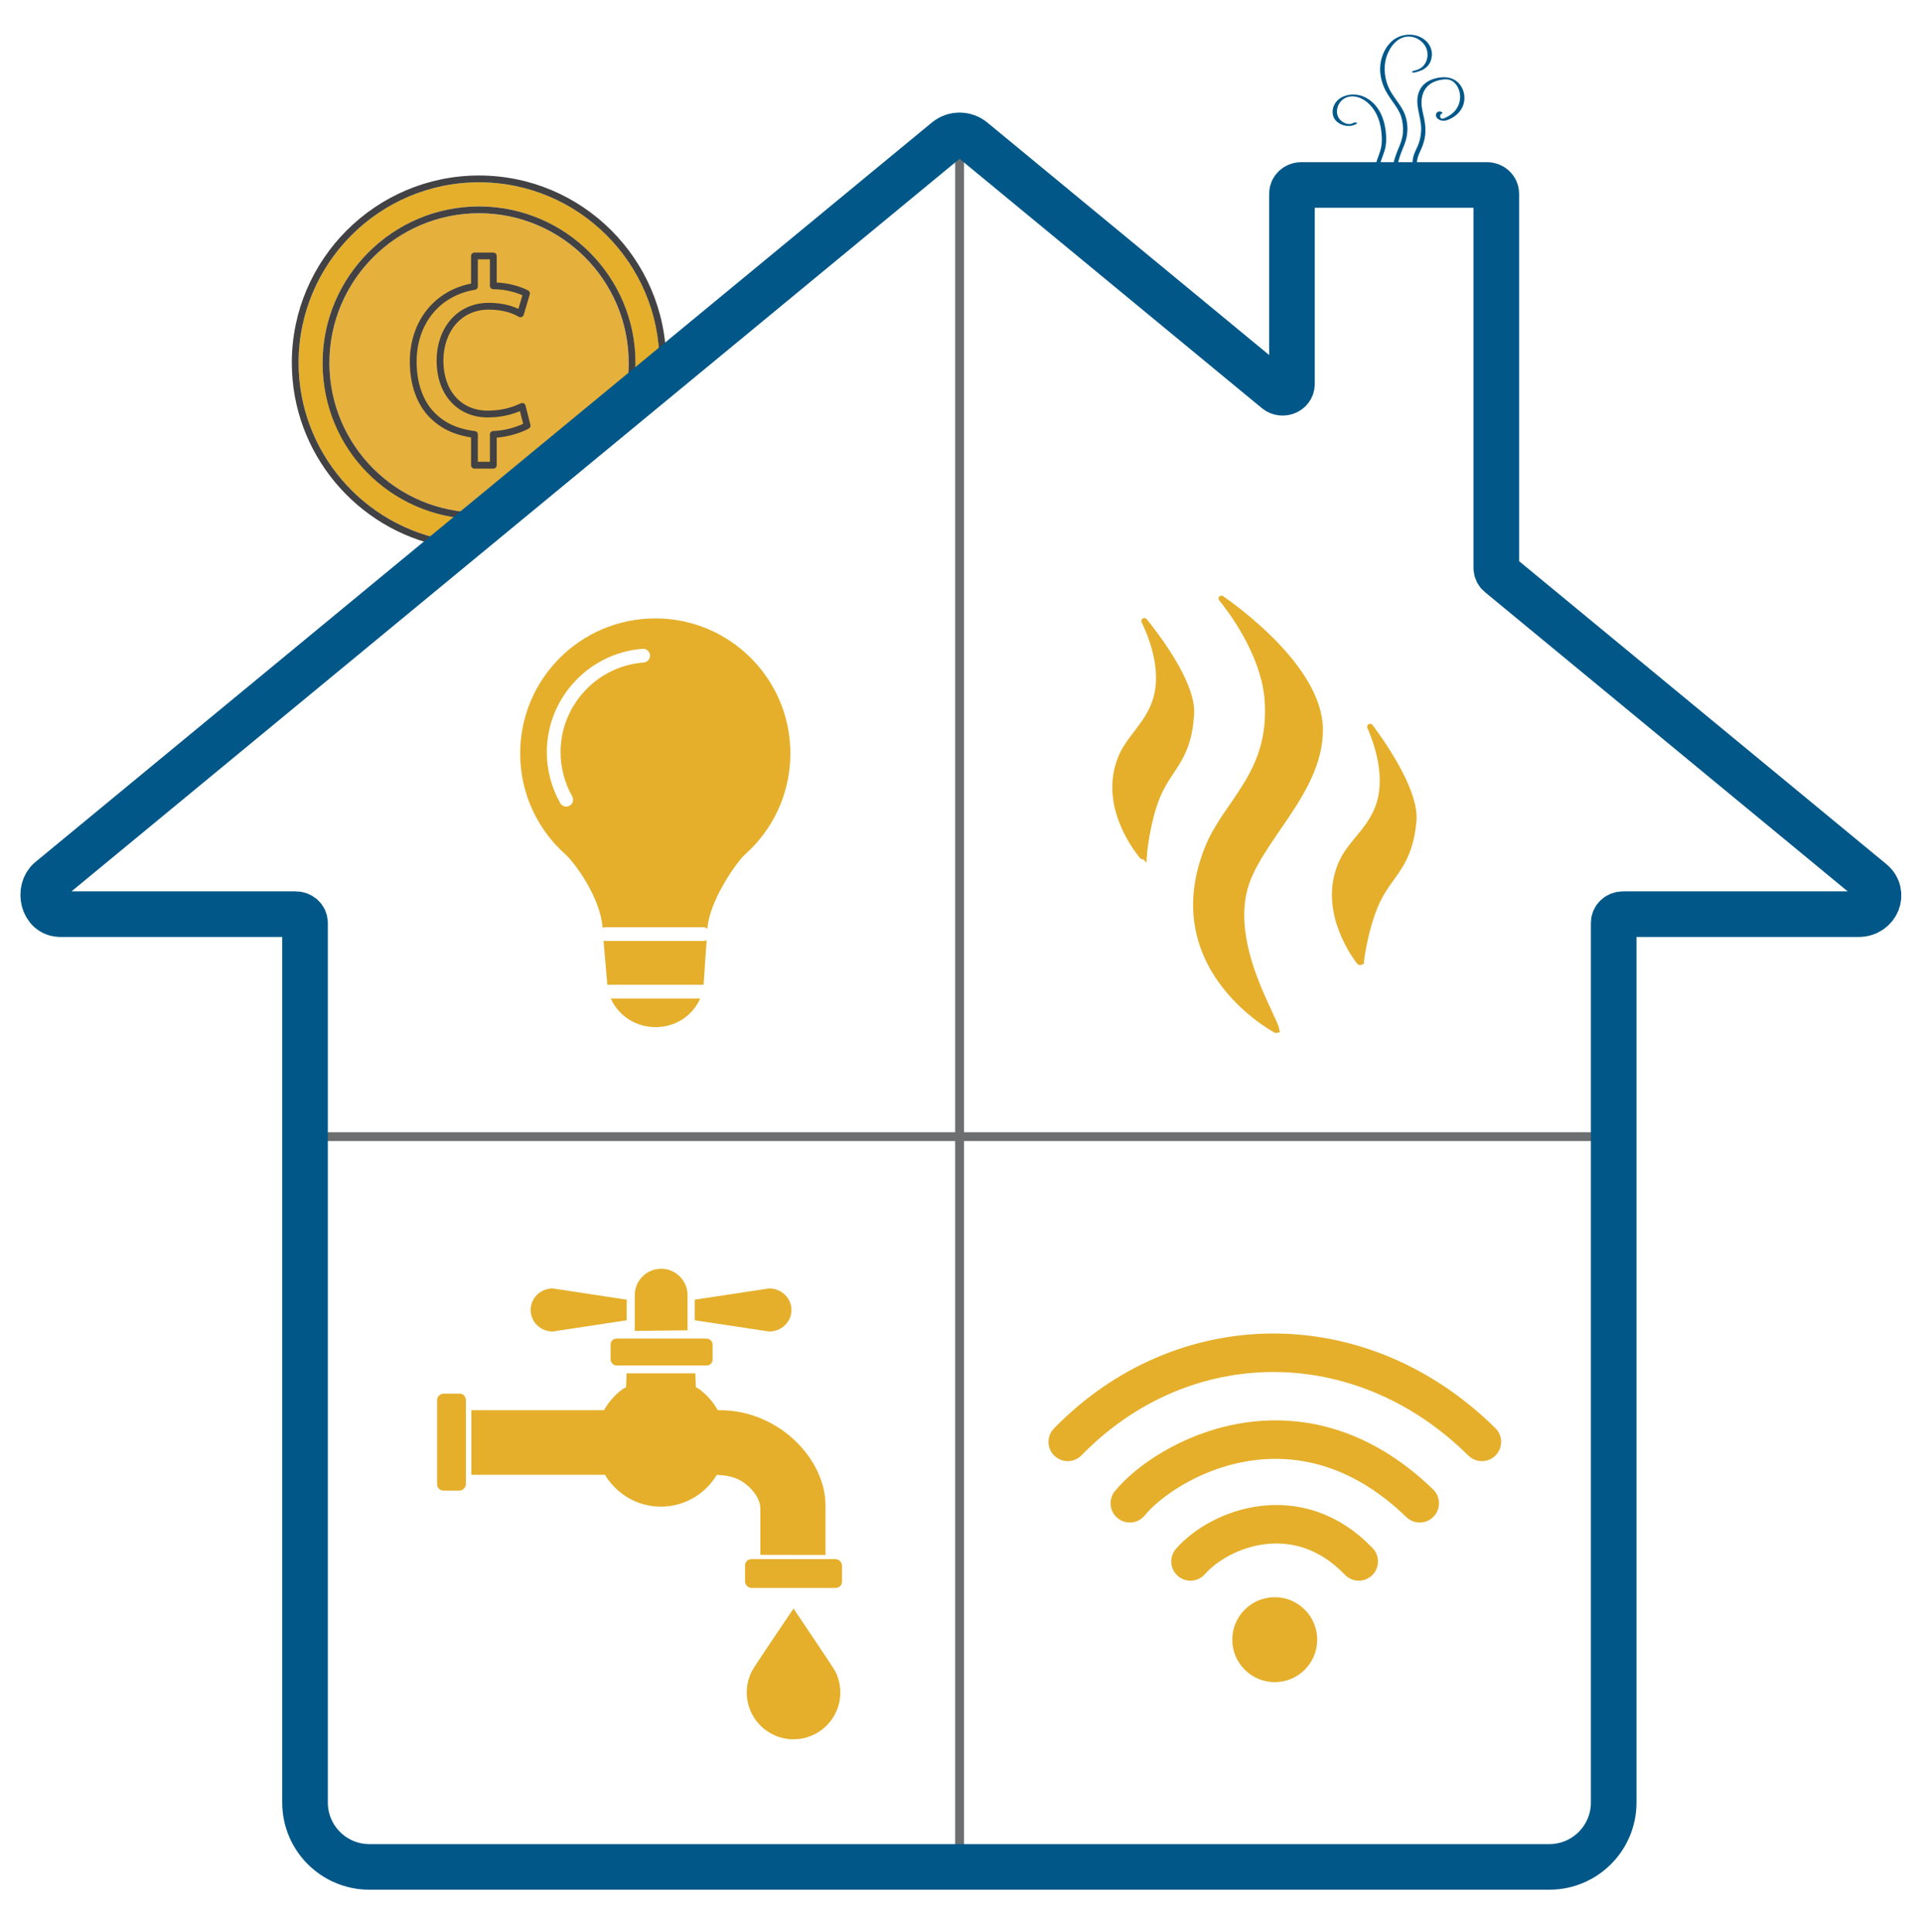 <?xml version="1.0" encoding="UTF-8"?>
<svg id="Layer_1" xmlns="http://www.w3.org/2000/svg" version="1.1" viewBox="0 0 609.69 612.92">
  <!-- Generator: Adobe Illustrator 29.7.1, SVG Export Plug-In . SVG Version: 2.1.1 Build 8)  -->
  <defs>
    <style>
      .st0 {
        fill: #424143;
      }

      .st1 {
        stroke: #005788;
        stroke-width: 14.47px;
      }

      .st1, .st2, .st3, .st4 {
        stroke-miterlimit: 10;
      }

      .st1, .st3, .st4 {
        fill: none;
      }

      .st2 {
        stroke-width: 1.74px;
      }

      .st2, .st4 {
        stroke: #e5af2b;
      }

      .st2, .st5 {
        fill: #e5af2b;
      }

      .st6 {
        stroke: #424143;
        stroke-linejoin: round;
        stroke-width: 2.15px;
      }

      .st6, .st4 {
        stroke-linecap: round;
      }

      .st6, .st7 {
        fill: #e5b03c;
      }

      .st8 {
        fill: #005889;
      }

      .st3 {
        stroke: #6d6e70;
        stroke-width: 2.8px;
      }

      .st4 {
        stroke-width: 12.21px;
      }
    </style>
  </defs>
  <g>
    <path class="st5" d="M102.33,115.11c0-27.36,22.26-49.62,49.62-49.62s49.62,22.26,49.62,49.62c0,2.84-.25,5.62-.71,8.33l8.29-6.84c.01-.51.04-1.02.04-1.54,0-31.56-25.67-57.23-57.23-57.23s-57.23,25.67-57.23,57.23c0,28.37,20.75,51.96,47.86,56.45l8.26-6.81c-26.85-.6-48.51-22.61-48.51-49.59Z"/>
    <path class="st0" d="M151.96,55.67c-32.75,0-59.39,26.64-59.39,59.39,0,28.79,20.6,52.86,47.83,58.25l1.09-.9,1.09-.9c-27.11-4.49-47.86-28.09-47.86-56.45,0-31.56,25.67-57.23,57.23-57.23s57.23,25.67,57.23,57.23c0,.52-.03,1.03-.04,1.54l1.1-.91,1.09-.9c-.14-32.63-26.72-59.12-59.38-59.12Z"/>
    <path class="st7" d="M151.95,67.64c-26.17,0-47.47,21.29-47.47,47.47s21.29,47.47,47.47,47.47c.51,0,1.01-.02,1.51-.04l44.77-36.93c.77-3.38,1.18-6.89,1.18-10.5,0-26.17-21.29-47.47-47.47-47.47ZM156.48,137.81v9.76h-5.99v-9.76c-6.18-.77-10.53-3-14.01-6.76-3.28-3.67-5.41-9.27-5.41-16.33,0-12.46,7.63-21.93,19.42-23.86v-9.66h5.99v9.47c4.35,0,8.31,1.26,10.53,2.42l-1.93,6.47c-1.93-1.16-5.22-2.42-10.05-2.42-9.56,0-15.46,7.73-15.46,17.2,0,10.72,6.57,17,15.07,17,5.31,0,8.69-1.35,11.01-2.42l1.55,6.09c-1.93,1.06-5.99,2.61-10.72,2.8Z"/>
    <path class="st0" d="M151.95,65.49c-27.36,0-49.62,22.26-49.62,49.62s21.66,49,48.51,49.59l1.28-1.05,1.35-1.11c-.5.02-1,.04-1.51.04-26.17,0-47.47-21.29-47.47-47.47s21.29-47.47,47.47-47.47,47.47,21.29,47.47,47.47c0,3.61-.42,7.12-1.18,10.5l1.35-1.11,1.28-1.06c.46-2.71.71-5.49.71-8.33,0-27.36-22.26-49.62-49.62-49.62Z"/>
    <path class="st6" d="M154.65,131.34c-8.5,0-15.07-6.28-15.07-17,0-9.47,5.89-17.2,15.46-17.2,4.83,0,8.11,1.26,10.05,2.42l1.93-6.47c-2.22-1.16-6.18-2.42-10.53-2.42v-9.47h-5.99v9.66c-11.79,1.93-19.42,11.4-19.42,23.86,0,7.05,2.12,12.65,5.41,16.33,3.48,3.77,7.82,5.99,14.01,6.76v9.76h5.99v-9.76c4.73-.19,8.79-1.74,10.72-2.8l-1.55-6.09c-2.32,1.06-5.7,2.42-11.01,2.42Z"/>
  </g>
  <g>
    <g>
      <path class="st8" d="M438.26,60.86c-.74-2.56-1.19-5.25-.7-7.9.32-1.77,1.1-3.4,1.63-5.12.64-2.09.63-4.24.36-6.39s-.89-4.33-1.98-6.24c-1.59-2.76-4.32-4.91-7.56-5.19-2.63-.23-5.52.76-6.75,3.24-.98,1.97-.65,4.27,1.17,5.62,1.61,1.19,4.19,1.54,5.91.36.6-.41-.73-.48-1.03-.27-1.29.89-3.12.12-4.12-.89-1.31-1.32-1.37-3.24-.58-4.85,1.02-2.06,3.16-2.94,5.28-2.59,2.94.49,5.27,2.77,6.61,5.32.97,1.85,1.49,3.92,1.71,5.99s.22,3.97-.37,5.9c-.53,1.73-1.3,3.36-1.63,5.14-.51,2.69-.07,5.42.68,8.02.12.41,1.49.16,1.39-.18h0Z"/>
      <path class="st8" d="M451.83,64.43c-1.28-1.05-2.98-1.41-4.41-2.2-2.23-1.23-3.45-3.35-3.99-5.8-.82-3.74.66-7.08,2.03-10.48,1.18-2.93,1.36-6.31.31-9.32-1.17-3.36-4-5.83-5.38-9.1s-1.64-7.25-.13-10.68c.91-2.06,2.4-4.04,4.56-4.88,1.55-.61,3.26-.46,4.73.28s2.7,2.09,3.12,3.72c.56,2.16-.24,4.67-2.25,5.78-.63.35-1.33.58-2.03.74-.18.04-.56.13-.46.38.09.22.72.16.87.12,1.42-.34,2.9-.84,3.94-1.91.88-.91,1.36-2.13,1.47-3.38.16-1.79-.59-3.55-1.91-4.76-3.04-2.78-8.02-2.49-10.96.29-2.18,2.05-3.41,5.19-3.53,8.14-.08,2.03.32,4.07,1.07,5.95s1.79,3.36,2.9,4.93c1.04,1.48,2.15,3.02,2.7,4.77.51,1.62.66,3.39.55,5.08-.12,1.84-.77,3.43-1.46,5.11s-1.39,3.48-1.68,5.33c-.46,2.99.35,6.62,2.59,8.77,1.44,1.38,3.27,1.87,5.01,2.73.35.17.7.37,1.01.62.23.19.59.18.87.12.08-.02.67-.21.46-.38h0Z"/>
      <path class="st8" d="M451.42,57.85c-1.67-1.62-2.17-4.19-1.96-6.44.12-1.23.5-2.3,1.04-3.4.62-1.27,1.11-2.61,1.4-4,.44-2.12.3-4.25-.13-6.36-.35-1.68-.84-3.34-.84-5.07,0-1.61.38-3.29,1.36-4.6,1.27-1.68,3.29-2.48,5.32-2.74,1.54-.2,2.82-.01,3.92,1.16.98,1.04,1.53,2.46,1.63,3.87.13,1.79-.49,3.59-1.67,4.94-.69.78-1.55,1.42-2.49,1.88-.43.21-1.34.76-1.79.5-.63-.36-.41-1.46.25-1.61.32-.07-.03-.37-.14-.43-.28-.16-.64-.22-.95-.15-.55.12-.88.61-.87,1.16,0,.6.43,1.05.93,1.34,1.23.71,2.41.38,3.61-.2,1.78-.86,3.28-2.24,4.02-4.1,1.22-3.08.04-6.97-3.02-8.45-1.97-.96-4.27-.74-6.31-.11s-3.69,1.92-4.52,3.87c-1.65,3.87.52,7.76.61,11.68.04,1.55-.2,3.1-.67,4.58-.51,1.62-1.49,3.06-1.86,4.72-.6,2.66-.14,5.96,1.89,7.92.23.22.58.34.9.34.14,0,.58-.08.34-.31h0Z"/>
    </g>
    <g>
      <line class="st3" x1="304.39" y1="37" x2="304.39" y2="596.63"/>
      <line class="st3" x1="96.72" y1="360.56" x2="511.88" y2="360.56"/>
    </g>
    <g id="House_outline_-_Connect_Talbot_Doorhanger_brochure_12-2024">
      <path class="st1" d="M15.78,279.07L300.19,44.46c2.44-2.01,5.97-2.01,8.41,0l96.3,79.44c1.91,1.58,4.93.31,4.93-2.06v-60.41c0-1.52,1.33-2.76,2.96-2.76h58.9c1.64,0,2.96,1.23,2.96,2.76v118.76c0,.79.36,1.54,1,2.06l118.11,97.43c4.36,3.6,1.63,10.31-4.2,10.31h-74.71c-1.64,0-2.96,1.23-2.96,2.76v279.04c0,11.28-9.14,20.42-20.42,20.42H117.18c-11.28,0-20.42-9.14-20.42-20.42v-279.04c0-1.52-1.33-2.76-2.96-2.76H19.24c-5.83,0-7.15-7.88-3.46-10.92Z"/>
    </g>
    <g id="Signal-_revisable_width">
      <path class="st4" d="M377.64,495.31c9.4-10.68,34.12-20.09,53.38,0"/>
      <path class="st4" d="M358.4,476.86c11.38-13.88,53.21-37.49,91.96,0"/>
      <path class="st4" d="M338.7,457.39c36.34-37.29,92.85-38.1,131.38,0"/>
      <circle class="st5" cx="404.37" cy="520.13" r="13.47"/>
    </g>
    <g>
      <path class="st5" d="M193.74,316.74c5.52,12.04,22.84,12.19,28.39,0h-28.39Z"/>
      <path class="st5" d="M207.86,196.17c-23.67,0-42.85,19.19-42.85,42.85,0,12.71,5.54,24.14,14.33,31.98,2.8,2.49,11.12,13.58,11.81,23.34.27-.12.57-.19.89-.19h31.03c.5,0,.95.17,1.32.45.64-9,9.38-21.27,11.95-23.56,8.82-7.85,14.38-19.29,14.38-32.03,0-23.67-19.19-42.85-42.85-42.85ZM204.18,210.17c-14.78,1.08-26.36,13.56-26.36,28.4,0,4.93,1.28,9.78,3.69,14.04.59,1.05.23,2.38-.82,2.97-.34.19-.71.28-1.07.28-.76,0-1.5-.4-1.9-1.1-2.79-4.91-4.26-10.51-4.26-16.19,0-17.11,13.35-31.49,30.4-32.75,1.19-.09,2.25.81,2.33,2.01.09,1.2-.81,2.25-2.01,2.33Z"/>
      <path class="st5" d="M192.03,298.51c-.2,0-.39-.04-.58-.09l1.2,13.95h30.41s.08.01.13.01l.97-14.18c-.32.19-.7.31-1.1.31h-31.03Z"/>
    </g>
    <g>
      <path class="st2" d="M362.92,271.45c-.02.32-.42.44-.62.2-2.59-3.17-12.75-16.92-6.69-31.46,3.38-8.12,12.18-12.6,11.96-25.67-.13-7.84-3.53-15.26-4.64-17.48-.04-.09.07-.16.14-.09,2.66,3.25,15.35,19.33,14.86,29.3-.69,13.82-6.33,16.79-10.19,25.06-3.16,6.77-4.57,16.73-4.81,20.15Z"/>
      <path class="st2" d="M431.79,304.96c-.03.32-.43.43-.63.17-2.48-3.26-12.11-17.38-5.52-31.69,3.68-7.99,12.64-12.14,12.9-25.21.16-7.83-2.97-15.39-3.99-17.64-.04-.09.08-.16.14-.08,2.53,3.34,14.63,19.88,13.77,29.83-1.2,13.79-6.95,16.55-11.11,24.66-3.41,6.65-5.18,16.55-5.55,19.96Z"/>
      <path class="st2" d="M404.95,326.63c.03.14-.11.25-.23.18-3.37-1.88-36.31-21.32-21.63-57.89,5.85-14.58,20.61-23.51,18.94-46.8-1.11-15.46-12.9-30.17-14.63-32.25-.03-.04.01-.09.06-.06,3.09,2.17,31.33,21.85,31.32,41.68,0,20.47-20.97,35.76-24.29,51.99-3.75,18.31,9.57,38.69,10.46,43.15Z"/>
    </g>
    <g>
      <path class="st5" d="M198.78,435.64l-.19,4.42-.97.51c-2.47,1.78-4.52,4.09-6.01,6.76h-42.08v20.51h42.39c3.6,6.04,10.19,10.09,17.73,10.09s14.11-4.04,17.71-10.06c2.62.09,5.39.46,7.95,2.02,3.07,1.88,5.88,5.44,5.88,8.52v14.81l20.67.04v-15.83c0-14.38-14.58-30.1-33.62-30.1h-.56c-1.47-2.65-3.51-4.95-5.95-6.72l-.98-.58-.18-4.38"/>
      <rect class="st5" x="193.7" y="424.62" width="32.35" height="8.53" rx="1.86" ry="1.86"/>
      <path class="st5" d="M201.36,422.19v-11.35c0-4.62,3.75-8.37,8.37-8.37h0c4.62,0,8.37,3.75,8.37,8.37v11.16"/>
      <path class="st5" d="M198.8,418.81l-23.46,3.57c-3.87,0-7.01-3.05-7.01-6.82v-.03c0-3.76,3.14-6.82,7.01-6.82l23.46,3.57"/>
      <path class="st5" d="M220.37,418.81l23.63,3.57c3.9,0,7.06-3.05,7.06-6.82v-.03c0-3.76-3.16-6.82-7.06-6.82l-23.63,3.57"/>
      <rect class="st5" x="236.34" y="494.58" width="30.76" height="9.14" rx="2.01" ry="2.01"/>
      <path class="st5" d="M265.91,532.52c-.28-.91-.65-1.79-1.09-2.62-.52-.97-13.1-19.66-13.1-19.66,0,0-12.47,18.42-13.1,19.66-.42.84-.81,1.71-1.09,2.62-.42,1.38-.65,2.85-.65,4.37,0,8.2,6.65,14.84,14.84,14.84s14.84-6.65,14.84-14.84c0-1.52-.23-2.99-.65-4.37Z"/>
      <rect class="st5" x="127.85" y="452.89" width="30.76" height="9.14" rx="2.01" ry="2.01" transform="translate(600.68 314.23) rotate(90)"/>
    </g>
  </g>
</svg>